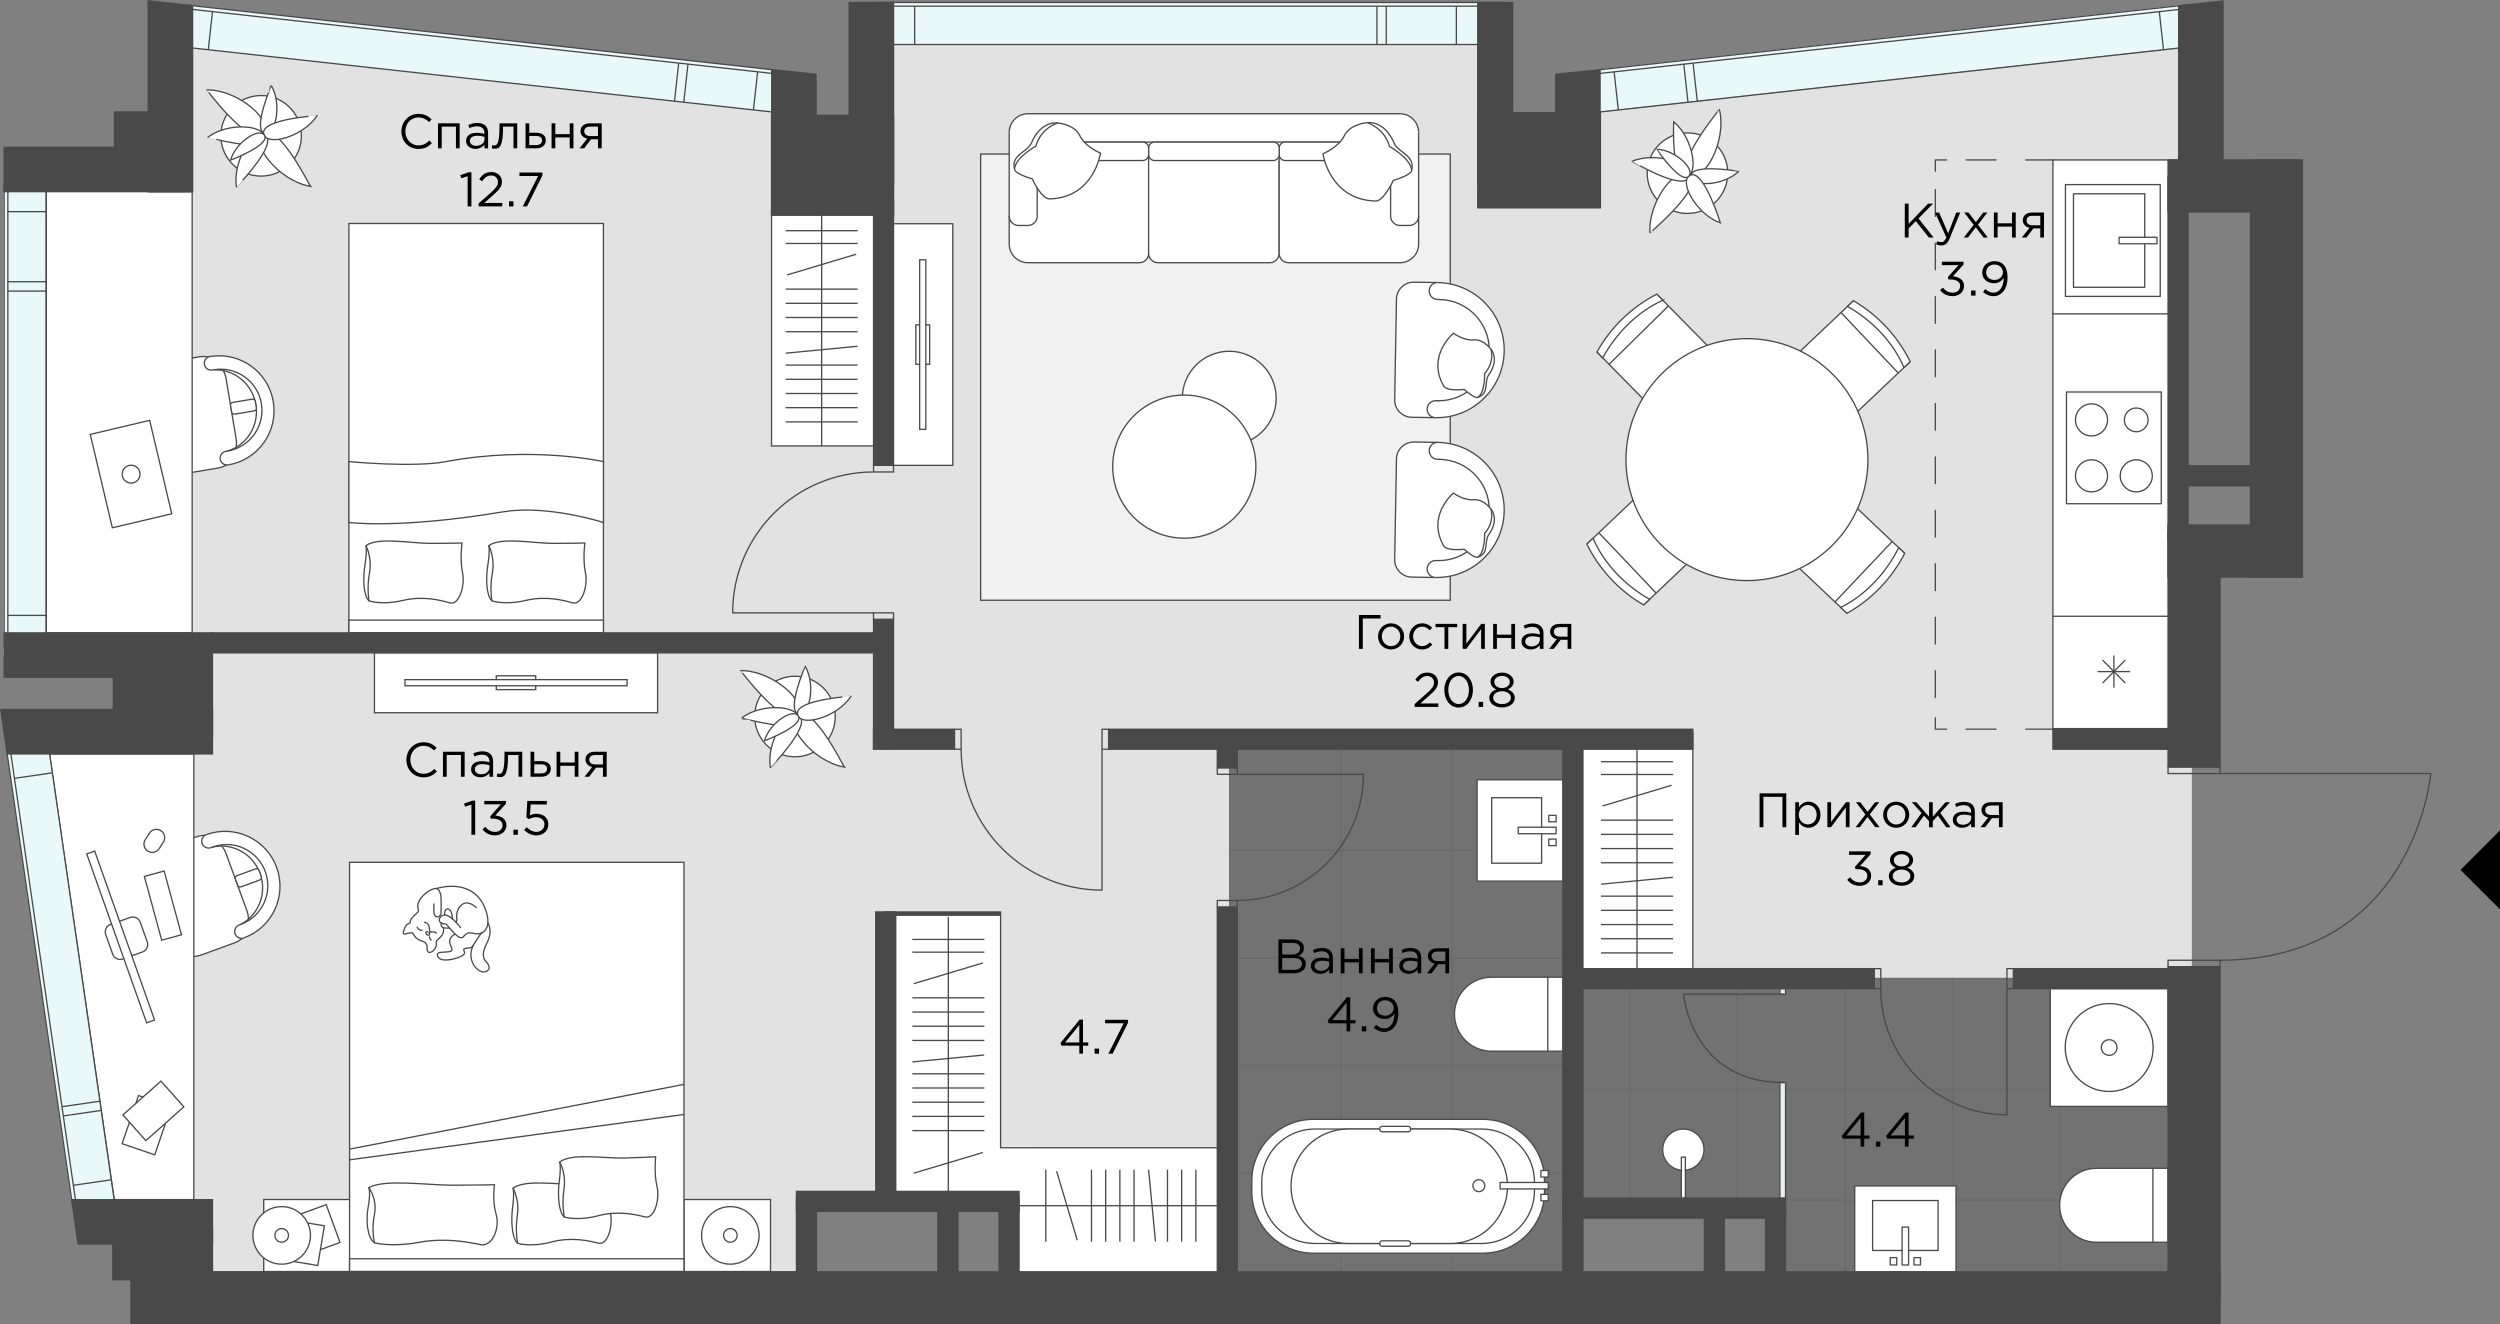 <?xml version="1.0" encoding="utf-8"?>
<!-- Generator: Adobe Illustrator 27.1.1, SVG Export Plug-In . SVG Version: 6.00 Build 0)  -->
<svg version="1.1" xmlns="http://www.w3.org/2000/svg" xmlns:xlink="http://www.w3.org/1999/xlink" x="0px" y="0px"
	 viewBox="0 0 476.088 252.219" style="enable-background:new 0 0 476.088 252.219;" xml:space="preserve">
<rect x="0" y="0" width="476.088" height="252.219" fill="#808080" stroke="none"/>
<style type="text/css">
	.st0{fill:#E2E2E2;}
	.st1{opacity:0.26;fill:#494949;enable-background:new    ;}
	.st2{opacity:0.17;}
	.st3{fill:none;stroke:#494949;stroke-width:0.25;stroke-miterlimit:10;}
	.st4{fill:#FFFFFF;stroke:#494949;stroke-width:0.25;stroke-miterlimit:10;}
	.st5{fill:#F1F1F1;stroke:#494949;stroke-width:0.25;stroke-miterlimit:10;}
	.st6{fill:#FFFFFF;}
	.st7{fill:#FFFFFF;stroke:#494949;stroke-width:0.25;stroke-linecap:round;stroke-linejoin:round;}
	.st8{fill:none;stroke:#494949;stroke-width:0.25;stroke-linecap:round;stroke-linejoin:round;}
	.st9{fill:#ECEEEE;stroke:#494949;stroke-width:0.25;stroke-linecap:round;stroke-linejoin:round;}
	
		.st10{fill:none;stroke:#494949;stroke-width:0.25;stroke-linecap:round;stroke-linejoin:round;stroke-dasharray:0,0,5.09,5.09;}
	
		.st11{fill:none;stroke:#494949;stroke-width:0.25;stroke-linecap:round;stroke-linejoin:round;stroke-dasharray:0,0,5.69,5.69;}
	.st12{fill:#E9F8F8;}
	.st13{fill:#494949;}
</style>
<g id="заливки">
	<polygon class="st0" points="417.403,186.191 417.403,142.714 413.967,142.714 413.967,33.205 
		416.934,33.205 416.934,8.937 304.806,21.362 304.806,35.441 281.359,35.441 
		281.359,8.344 170.145,8.471 170.145,36.001 147.184,36.001 147.252,21.362 
		36.155,8.465 36.155,35.093 8.796,35.093 9.185,120.719 39.57,120.719 
		39.57,142.51 9.3,142.51 20.706,229.283 39.57,229.283 39.57,242.105 
		152.017,242.105 152.017,227 193.787,227 193.787,242.49 234.054,242.49 
		234.054,141.332 298.942,141.332 298.942,186.191 	"/>
	<polygon class="st1" points="418.512,186.285 300.982,186.285 300.982,229.534 337.831,229.534 
		337.831,242.332 418.34,242.332 418.34,229.534 418.512,229.534 	"/>
	<rect x="234.054" y="141.116" class="st1" width="64.888" height="102.67"/>
	<g class="st2">
		<g>
			<rect x="234.182" y="141.425" class="st3" width="21.155" height="20.501"/>
			<rect x="255.336" y="141.425" class="st3" width="21.155" height="20.501"/>
			<rect x="276.491" y="141.425" class="st3" width="21.155" height="20.501"/>
		</g>
		<g>
			<rect x="234.182" y="161.927" class="st3" width="21.155" height="20.501"/>
			<rect x="255.336" y="161.927" class="st3" width="21.155" height="20.501"/>
			<rect x="276.491" y="161.927" class="st3" width="21.155" height="20.501"/>
		</g>
		<g>
			<rect x="234.182" y="182.428" class="st3" width="21.155" height="20.501"/>
			<rect x="255.336" y="182.428" class="st3" width="21.155" height="20.501"/>
			<rect x="276.491" y="182.428" class="st3" width="21.155" height="20.501"/>
		</g>
		<g>
			<rect x="234.182" y="202.929" class="st3" width="21.155" height="20.501"/>
			<rect x="255.336" y="202.929" class="st3" width="21.155" height="20.501"/>
			<rect x="276.491" y="202.929" class="st3" width="21.155" height="20.501"/>
		</g>
		<g>
			<rect x="234.182" y="223.448" class="st3" width="21.155" height="20.501"/>
			<rect x="255.336" y="223.448" class="st3" width="21.155" height="20.501"/>
			<rect x="276.491" y="223.448" class="st3" width="21.155" height="20.501"/>
		</g>
	</g>
	<g class="st2">
		<g>
			<rect x="310.346" y="207.481" class="st3" width="20.501" height="21.06"/>
			<rect x="310.346" y="186.42" class="st3" width="20.501" height="21.06"/>
		</g>
		<g>
			<rect x="299.139" y="207.481" class="st3" width="11.226" height="21.06"/>
			<rect x="299.139" y="186.42" class="st3" width="11.226" height="21.06"/>
		</g>
		<g>
			<polyline class="st3" points="330.847,228.541 351.348,228.541 351.348,249.601 			"/>
			<rect x="330.839" y="207.481" class="st3" width="20.501" height="21.06"/>
			<rect x="330.839" y="186.42" class="st3" width="20.501" height="21.06"/>
		</g>
		<g>
			<rect x="351.34" y="228.541" class="st3" width="20.501" height="21.06"/>
			<rect x="351.34" y="207.481" class="st3" width="20.501" height="21.06"/>
			<rect x="351.34" y="186.42" class="st3" width="20.501" height="21.06"/>
		</g>
		<g>
			<rect x="371.841" y="228.541" class="st3" width="20.501" height="21.06"/>
			<rect x="371.841" y="207.481" class="st3" width="20.501" height="21.06"/>
			<rect x="371.841" y="186.42" class="st3" width="20.501" height="21.06"/>
		</g>
		<g>
			<rect x="392.368" y="228.532" class="st3" width="20.501" height="21.06"/>
			<rect x="392.368" y="207.472" class="st3" width="20.501" height="21.06"/>
			<rect x="392.368" y="186.412" class="st3" width="20.501" height="21.06"/>
		</g>
	</g>
</g>
<g id="мебель">
	<g>
		<path class="st4" d="M46.402,178.472c-0.507,0.482-1.127,0.869-1.832,1.118l-6.131,2.236
			c-2.683,0.98-5.615-0.301-6.553-2.872l-3.973-10.887
			c-0.937-2.563,0.482-5.435,3.165-6.415l6.131-2.236
			c0.688-0.249,1.393-0.353,2.081-0.327"/>
		<path class="st4" d="M39.273,158.951c5.426-1.978,11.437,0.817,13.415,6.243
			c1.978,5.426-0.817,11.437-6.243,13.415"/>
		<path class="st4" d="M46.445,178.619c-0.679,0.249-1.428-0.103-1.677-0.783
			c-0.249-0.679,0.103-1.428,0.783-1.677l0.292-0.112
			c4.068-1.488,6.166-5.985,4.678-10.061c-1.488-4.076-5.985-6.166-10.061-4.678
			l-0.292,0.112c-0.679,0.249-1.428-0.103-1.677-0.783
			c-0.249-0.679,0.103-1.428,0.783-1.677"/>
		<path class="st3" d="M40.391,161.333c3.827-0.92,7.757,1.23,9.133,5.014
			c1.376,3.784-0.258,7.894-3.681,9.692"/>
		<path class="st4" d="M42.059,160.912c0.421,0.464,0.765,1.015,0.989,1.634l3.973,10.887
			c0.232,0.628,0.318,1.264,0.301,1.892"/>
		<path class="st4" d="M49.311,165.751l0.439,1.204c0.093,0.254-0.038,0.536-0.292,0.629
			l-3.563,1.3c-0.254,0.093-0.536-0.038-0.629-0.292l-0.439-1.204
			c-0.093-0.254,0.038-0.536,0.292-0.629l3.563-1.3
			C48.937,165.366,49.218,165.497,49.311,165.751z"/>
	</g>
	<g>
		<path class="st4" d="M40.038,68.037c-0.679-0.163-1.41-0.198-2.15-0.077l-6.441,1.075
			c-2.821,0.473-4.738,3.036-4.291,5.727l1.909,11.437
			c0.447,2.692,3.096,4.498,5.916,4.025l6.441-1.075
			c0.722-0.12,1.393-0.378,1.969-0.74"/>
		<path class="st4" d="M43.443,88.538c5.701-0.946,9.554-6.338,8.6-12.039
			c-0.946-5.701-6.338-9.554-12.039-8.6"/>
		<path class="st4" d="M40.004,67.89c-0.714,0.12-1.195,0.791-1.075,1.505
			c0.12,0.714,0.791,1.195,1.505,1.075l0.31-0.052
			c4.274-0.714,8.316,2.176,9.03,6.45c0.714,4.274-2.176,8.316-6.45,9.03
			l-0.31,0.052c-0.714,0.12-1.195,0.791-1.075,1.505
			c0.12,0.714,0.791,1.195,1.505,1.075"/>
		<path class="st3" d="M43.246,85.915c3.784-1.084,6.14-4.893,5.478-8.866
			c-0.662-3.973-4.111-6.742-7.972-6.622"/>
		<path class="st4" d="M44.914,85.459c0.138-0.611,0.163-1.256,0.052-1.909l-1.909-11.437
			c-0.112-0.654-0.344-1.264-0.671-1.789"/>
		<path class="st4" d="M48.822,77.682l-0.211-1.264c-0.044-0.267-0.297-0.447-0.564-0.403
			l-3.741,0.623c-0.267,0.044-0.447,0.297-0.403,0.564l0.211,1.264
			c0.044,0.267,0.297,0.447,0.564,0.403l3.741-0.623
			C48.686,78.202,48.866,77.949,48.822,77.682z"/>
	</g>
	<rect x="186.745" y="29.339" class="st5" width="89.431" height="84.968"/>
	<rect x="169.91" y="173.979" class="st6" width="20.635" height="55.463"/>
	<rect x="8.796" y="35.644" class="st4" width="27.796" height="84.871"/>
	<polygon class="st4" points="36.911,143.565 9.428,143.565 21.748,228.446 36.911,228.446 	"/>
	<g>
		
			<rect x="19.136" y="81.157" transform="matrix(0.973 -0.23 0.23 0.973 -20.098 8.158)" class="st4" width="11.627" height="18.283"/>
		<circle class="st4" cx="24.964" cy="90.296" r="1.703"/>
	</g>
	<g>
		<rect x="281.29" y="148.502" class="st7" width="16.356" height="19.289"/>
		<rect x="284.068" y="151.916" class="st7" width="9.511" height="12.469"/>
		<rect x="289.124" y="157.531" class="st7" width="7.215" height="1.238"/>
		<rect x="294.946" y="155.261" class="st7" width="1.393" height="1.238"/>
		<rect x="294.946" y="159.793" class="st7" width="1.393" height="1.238"/>
	</g>
	<g>
		<rect x="353.205" y="225.852" class="st7" width="19.289" height="16.356"/>
		<rect x="356.611" y="228.621" class="st7" width="12.469" height="9.511"/>
		<rect x="362.226" y="233.678" class="st7" width="1.238" height="7.215"/>
		<rect x="364.488" y="239.499" class="st7" width="1.238" height="1.393"/>
		<rect x="359.965" y="239.499" class="st7" width="1.238" height="1.393"/>
	</g>
	<g>
		<path class="st7" d="M284.03,186.099c-3.887,0-7.043,3.156-7.043,7.043
			s3.156,7.043,7.043,7.043h13.604v-14.086H284.03z"/>
		<line class="st8" x1="294.754" y1="200.185" x2="294.754" y2="186.099"/>
	</g>
	<g>
		<path class="st7" d="M399.265,222.484c-3.887,0-7.043,3.156-7.043,7.043
			s3.156,7.043,7.043,7.043h13.604V222.484H399.265z"/>
		<line class="st8" x1="409.989" y1="236.57" x2="409.989" y2="222.484"/>
	</g>
	<g>
		<circle class="st7" cx="320.569" cy="218.941" r="3.93"/>
		<rect x="320.191" y="220.36" class="st7" width="0.765" height="7.808"/>
	</g>
	<g>
		<path class="st7" d="M250.085,213.167h32.343c6.459,0,11.695,5.236,11.695,11.695v2.09
			c0,6.459-5.236,11.695-11.695,11.695h-32.343c-6.459,0-11.695-5.236-11.695-11.695
			v-2.09C238.39,218.403,243.626,213.167,250.085,213.167z"/>
		<path class="st7" d="M250.369,215.007h31.767c5.571,0,10.087,4.516,10.087,10.087v1.625
			c0,5.571-4.516,10.087-10.087,10.087h-31.767c-5.571,0-10.087-4.516-10.087-10.087
			v-1.625C240.282,219.523,244.798,215.007,250.369,215.007z"/>
		<path class="st7" d="M256.75,215.007h19.435c6.017,0,10.896,4.878,10.896,10.896v0.009
			c0,6.017-4.878,10.896-10.896,10.896h-19.435c-6.017,0-10.896-4.878-10.896-10.896
			v-0.009C245.854,219.885,250.732,215.007,256.75,215.007z"/>
		<g>
			<rect x="285.679" y="225.18" class="st7" width="9.158" height="1.238"/>
			<rect x="293.444" y="222.91" class="st7" width="1.393" height="1.238"/>
			<rect x="293.444" y="227.442" class="st7" width="1.393" height="1.238"/>
		</g>
		<circle class="st7" cx="281.628" cy="225.799" r="1.135"/>
		<path class="st4" d="M268.609,214.912v0.206c0,0.228-0.185,0.413-0.413,0.413h-5.014
			c-0.228,0-0.413-0.185-0.413-0.413v-0.206c0-0.228,0.185-0.413,0.413-0.413h5.014
			C268.424,214.499,268.609,214.684,268.609,214.912z"/>
		<path class="st4" d="M268.609,236.712v0.206c0,0.228-0.185,0.413-0.413,0.413h-5.014
			c-0.228,0-0.413-0.185-0.413-0.413v-0.206c0-0.228,0.185-0.413,0.413-0.413
			h5.014C268.424,236.299,268.609,236.484,268.609,236.712z"/>
	</g>
	<g>
		<rect x="338.957" y="206.151" class="st9" width="1.075" height="22.023"/>
		<rect x="338.957" y="188.271" class="st9" width="1.075" height="1.075"/>
		<path class="st8" d="M339.645,189.337h-19.039c0,0,1.419,16.821,19.039,16.821"/>
	</g>
	<g>
		<rect x="71.309" y="124.293" class="st4" width="53.919" height="11.437"/>
		<g>
			<rect x="94.51" y="128.696" class="st4" width="7.507" height="2.631"/>
			<rect x="77.122" y="129.427" class="st4" width="42.292" height="1.17"/>
		</g>
	</g>
	<g>
		<circle class="st4" cx="151.39" cy="136.45" r="7.671"/>
		<path class="st4" d="M151.536,136.132c2.623-2.107-4.197-8.453-10.5-8.436
			C141.036,127.696,148.914,138.239,151.536,136.132z"/>
		<path class="st4" d="M151.915,135.917c-2.958,1.617,2.631,9.055,8.84,10.156
			C160.755,146.073,154.873,134.3,151.915,135.917z"/>
		<path class="st4" d="M151.975,137.052c0.662-2.597-6.716-3.371-10.715-0.344
			C141.26,136.708,151.313,139.649,151.975,137.052z"/>
		<path class="st4" d="M151.941,135.882c2.124,0.826,3.534-5.323,1.393-9.004
			C153.334,126.879,149.817,135.065,151.941,135.882z"/>
		<path class="st4" d="M152.293,136.467c-2.072-1.883-6.415,4.541-5.59,9.717
			C146.704,146.185,154.366,138.35,152.293,136.467z"/>
		<path class="st4" d="M151.863,135.908c0.258,2.666,7.456,0.886,10.19-3.319
			C162.054,132.589,151.597,133.242,151.863,135.908z"/>
		<path class="st4" d="M152.087,136.484c-0.774-1.832-5.487,1.006-6.51,4.592
			C145.577,141.076,152.861,138.325,152.087,136.484z"/>
	</g>
	<rect x="192.162" y="218.383" class="st6" width="40.054" height="24.202"/>
	<rect x="178.84" y="218.383" class="st6" width="17.788" height="11.059"/>
	<polyline class="st3" points="190.545,174.198 190.545,218.569 232.216,218.569 	"/>
	<line class="st3" x1="180.598" y1="174.609" x2="180.598" y2="227.574"/>
	<line class="st3" x1="232.329" y1="229.608" x2="193.26" y2="229.608"/>
	<g>
		<line class="st3" x1="173.736" y1="178.9" x2="187.461" y2="178.9"/>
		<line class="st3" x1="173.736" y1="181.325" x2="187.461" y2="181.325"/>
		<line class="st3" x1="173.736" y1="190.019" x2="187.461" y2="190.019"/>
		<line class="st3" x1="173.736" y1="192.728" x2="187.461" y2="192.728"/>
		<line class="st3" x1="173.736" y1="195.429" x2="187.461" y2="195.429"/>
		<line class="st3" x1="173.736" y1="198.137" x2="187.461" y2="198.137"/>
		<line class="st3" x1="173.736" y1="204.492" x2="187.461" y2="204.492"/>
		<line class="st3" x1="173.736" y1="207.193" x2="187.461" y2="207.193"/>
		<line class="st3" x1="173.736" y1="209.902" x2="187.461" y2="209.902"/>
		<line class="st3" x1="173.736" y1="212.602" x2="187.461" y2="212.602"/>
		<line class="st3" x1="173.736" y1="215.311" x2="187.461" y2="215.311"/>
		<line class="st3" x1="173.762" y1="202.222" x2="187.426" y2="200.906"/>
		<line class="st3" x1="174.02" y1="187.319" x2="187.168" y2="183.381"/>
		<line class="st3" x1="174.02" y1="223.411" x2="187.168" y2="219.473"/>
	</g>
	<g>
		<line class="st3" x1="199.159" y1="236.47" x2="199.159" y2="222.746"/>
		<line class="st3" x1="207.854" y1="236.47" x2="207.854" y2="222.746"/>
		<line class="st3" x1="210.562" y1="236.47" x2="210.562" y2="222.746"/>
		<line class="st3" x1="213.263" y1="236.47" x2="213.263" y2="222.746"/>
		<line class="st3" x1="215.963" y1="236.47" x2="215.963" y2="222.746"/>
		<line class="st3" x1="222.327" y1="236.47" x2="222.327" y2="222.746"/>
		<line class="st3" x1="225.027" y1="236.47" x2="225.027" y2="222.746"/>
		<line class="st3" x1="227.736" y1="236.47" x2="227.736" y2="222.746"/>
		<line class="st3" x1="220.048" y1="236.436" x2="218.732" y2="222.78"/>
		<line class="st3" x1="205.153" y1="236.187" x2="201.215" y2="223.038"/>
	</g>
	<rect x="170.005" y="42.608" class="st4" width="11.437" height="46.014"/>
	<g>
		<rect x="174.408" y="61.866" class="st4" width="2.631" height="7.507"/>
		<rect x="175.139" y="49.477" class="st4" width="1.17" height="32.276"/>
	</g>
	<g>
		<path class="st4" d="M273.815,53.814c7.101,0.126,12.763,5.985,12.637,13.086
			c-0.126,7.101-5.985,12.763-13.086,12.637"/>
		<path class="st4" d="M274.044,57.04c4.798,0.632,8.352,4.836,8.266,9.787
			c-0.085,4.951-3.784,8.933-8.497,9.495"/>
		<path class="st4" d="M273.367,79.536l-4.534-0.076c-1.815-0.027-3.259-1.531-3.232-3.346
			l0.336-19.145c0.027-1.815,1.531-3.259,3.346-3.232l4.534,0.076"/>
		<path class="st4" d="M273.367,79.536c-0.888-0.017-1.593-0.751-1.585-1.642
			c0.009-0.891,0.751-1.593,1.642-1.585l0.382,0.009
			c5.324,0.092,9.713-4.152,9.805-9.476c0.092-5.324-4.152-9.713-9.476-9.805
			l-0.382-0.009c-0.888-0.017-1.593-0.751-1.585-1.642
			c0.009-0.891,0.751-1.593,1.642-1.585"/>
		<g>
			<path class="st7" d="M283.973,66.57c0,0-1.409-2.012-3.334-1.838
				c-1.925,0.174-3.859-1.271-3.859-1.271s-5.156,4.305-1.849,10.056
				c0.606,1.054,3.902,0.64,3.902,0.64s2.068,1.893,2.647,1.484
				c1.385-0.987,1.244-4.528,1.244-4.528s1.824-1.694,1.24-4.547L283.973,66.57z"
				/>
			<path class="st8" d="M283.973,66.57c0,0,1.662,1.842-0.51,4.903
				c-0.841,1.184,0.155,3.491-1.972,4.163"/>
		</g>
	</g>
	<g>
		<path class="st4" d="M273.815,84.25c7.101,0.126,12.763,5.985,12.637,13.086
			s-5.985,12.763-13.086,12.637"/>
		<path class="st4" d="M274.044,87.476c4.798,0.632,8.352,4.836,8.266,9.787
			c-0.085,4.951-3.784,8.933-8.497,9.495"/>
		<path class="st4" d="M273.367,109.973l-4.534-0.076c-1.815-0.027-3.259-1.531-3.232-3.346
			l0.336-19.145c0.027-1.815,1.531-3.259,3.346-3.232l4.534,0.076"/>
		<path class="st4" d="M273.367,109.973c-0.888-0.017-1.593-0.751-1.585-1.642
			s0.751-1.593,1.642-1.585l0.382,0.009c5.324,0.092,9.713-4.152,9.805-9.476
			c0.092-5.324-4.152-9.713-9.476-9.805l-0.382-0.009
			c-0.888-0.017-1.593-0.751-1.585-1.642s0.751-1.593,1.642-1.585"/>
		<g>
			<path class="st7" d="M283.973,97.006c0,0-1.409-2.012-3.334-1.838
				s-3.859-1.271-3.859-1.271s-5.156,4.305-1.849,10.056
				c0.606,1.054,3.902,0.64,3.902,0.64s2.068,1.893,2.647,1.484
				c1.385-0.987,1.244-4.528,1.244-4.528s1.824-1.694,1.24-4.547L283.973,97.006z"
				/>
			<path class="st8" d="M283.973,97.006c0,0,1.662,1.842-0.51,4.903
				c-0.841,1.184,0.155,3.491-1.972,4.163"/>
		</g>
	</g>
	<g>
		<path class="st6" d="M243.597,46.617V25.075c0-1.886,1.529-3.414,3.414-3.414h19.736
			c1.885,0,3.414,1.529,3.414,3.414v21.542c0,1.886-1.529,3.414-3.414,3.414H247.011
			C245.125,50.031,243.597,48.503,243.597,46.617z"/>
		<path class="st6" d="M218.753,48.079V23.613c0-1.078,0.874-1.952,1.952-1.952h22.66
			c1.078,0,1.952,0.874,1.952,1.952v24.466c0,1.078-0.874,1.952-1.952,1.952
			h-22.66C219.627,50.031,218.753,49.157,218.753,48.079z"/>
		<path class="st6" d="M192.163,46.772v-21.851c0-1.8,1.459-3.259,3.259-3.259h20.424
			c1.8,0,3.259,1.459,3.259,3.259v21.851c0,1.8-1.459,3.259-3.259,3.259h-20.424
			C193.622,50.031,192.163,48.572,192.163,46.772z"/>
		<polyline class="st4" points="264.82,28.18 264.82,38.465 264.82,41.182 		"/>
		<line class="st3" x1="199.361" y1="27.053" x2="263.685" y2="27.053"/>
		<polyline class="st4" points="197.52,41.182 197.52,38.447 197.52,30.51 197.52,28.541 		
			"/>
		<path class="st4" d="M192.189,41.148c0,0.989,0.8,1.789,1.789,1.789h1.763
			c0.989,0,1.789-0.8,1.789-1.789"/>
		<line class="st3" x1="243.597" y1="30.57" x2="243.597" y2="48.268"/>
		<path class="st4" d="M264.82,41.148c0,0.989,0.8,1.789,1.789,1.789h1.763
			c0.989,0,1.789-0.8,1.789-1.789"/>
		<path class="st4" d="M192.189,46.479c0,1.961,1.591,3.552,3.552,3.552h21.224
			c0.989,0,1.789-0.8,1.789-1.789"/>
		<path class="st4" d="M243.597,48.242c0,0.989-0.8,1.789-1.789,1.789H220.524
			c-0.989,0-1.789-0.8-1.789-1.789V29.805"/>
		<path class="st4" d="M243.597,29.805v18.437c0,0.989,0.8,1.789,1.789,1.789h21.224
			c1.961,0,3.552-1.591,3.552-3.552"/>
		<line class="st3" x1="270.152" y1="46.514" x2="270.152" y2="25.23"/>
		<path class="st4" d="M192.189,25.213c0-1.961,1.591-3.552,3.552-3.552h70.86
			c1.961,0,3.552,1.591,3.552,3.552"/>
		<line class="st3" x1="192.189" y1="25.23" x2="192.189" y2="46.514"/>
		<path class="st4" d="M198.656,27.053h18.953c0.627,0,1.135,0.508,1.135,1.135v1.247
			c0,0.627-0.508,1.135-1.135,1.135h-18.953c-0.627,0-1.135-0.508-1.135-1.135
			v-1.247C197.52,27.561,198.029,27.053,198.656,27.053z"/>
		<path class="st4" d="M244.741,27.053h18.953c0.627,0,1.135,0.508,1.135,1.135v1.247
			c0,0.627-0.508,1.135-1.135,1.135H244.741c-0.627,0-1.135-0.508-1.135-1.135
			v-1.247C243.605,27.561,244.114,27.053,244.741,27.053z"/>
		<path class="st4" d="M219.888,27.053h22.582c0.627,0,1.135,0.508,1.135,1.135v1.247
			c0,0.627-0.508,1.135-1.135,1.135h-22.582c-0.627,0-1.135-0.508-1.135-1.135
			V28.188C218.753,27.561,219.261,27.053,219.888,27.053z"/>
		<g>
			<path class="st7" d="M201.399,23.424c0,0-3.113-0.568-4.996,3.835
				c-0.722,1.703-3.896,2.167-3.199,4.928"/>
			<path class="st7" d="M201.399,23.424c0,0,3.13,0.181,4.222,2.391
				c1.092,2.21,3.956,3.345,3.956,3.345s-1.23,8.479-9.692,8.72
				c-1.557,0.043-3.302-3.81-3.302-3.81s-3.448-0.98-3.38-1.892
				c0.146-2.158,4.085-4.369,4.085-4.369s0.619-3.122,4.111-4.386L201.399,23.424z"/>
		</g>
		<g>
			<path class="st7" d="M260.374,23.364c0,0,3.216-0.593,5.151,3.956
				c0.748,1.754,4.016,2.236,3.302,5.082"/>
			<path class="st7" d="M260.374,23.364c0,0-3.233,0.189-4.36,2.468
				c-1.127,2.279-4.085,3.448-4.085,3.448s1.264,8.754,10.001,9.004
				c1.608,0.043,3.405-3.93,3.405-3.93s3.552-1.015,3.491-1.952
				c-0.155-2.227-4.222-4.515-4.222-4.515s-0.645-3.216-4.24-4.523H260.374z"/>
		</g>
	</g>
	<g>
		<circle class="st4" cx="321.356" cy="32.977" r="7.671"/>
		<path class="st4" d="M321.7,33.044c2.664,2.054,7.231-6.065,5.733-12.188
			C327.432,20.856,319.036,30.99,321.7,33.044z"/>
		<path class="st4" d="M322,33.37c-2.267-2.496-8.183,4.686-7.794,10.979
			C314.205,44.349,324.266,35.866,322,33.37z"/>
		<path class="st4" d="M320.91,33.695c2.68,0.033,1.699-7.32-2.183-10.496
			C318.727,23.199,318.231,33.662,320.91,33.695z"/>
		<path class="st4" d="M322.039,33.387c-0.303,2.259,6.005,2.185,9.079-0.762
			C331.118,32.625,322.334,31.13,322.039,33.387z"/>
		<path class="st4" d="M321.554,33.867c1.344-2.457-5.921-5.169-10.759-3.15
			C310.795,30.717,320.21,36.324,321.554,33.867z"/>
		<path class="st4" d="M321.996,33.318c-2.531,0.877,0.891,7.455,5.621,9.125
			C327.617,42.443,324.525,32.432,321.996,33.318z"/>
		<path class="st4" d="M321.486,33.662c1.599-1.183-2.267-5.096-5.993-5.249
			C315.493,28.414,319.879,34.847,321.486,33.662z"/>
	</g>
	<circle class="st4" cx="234.091" cy="75.835" r="8.939"/>
	<circle class="st4" cx="225.532" cy="88.862" r="13.63"/>
	<rect x="390.943" y="30.453" class="st7" width="25.566" height="108.3"/>
	<g>
		<polyline class="st8" points="370.701,138.857 368.552,138.857 368.552,136.707 		"/>
		<line class="st10" x1="368.552" y1="132.823" x2="368.552" y2="35.535"/>
		<polyline class="st8" points="368.552,32.603 368.552,30.453 370.701,30.453 		"/>
		<line class="st11" x1="374.42" y1="30.453" x2="391.111" y2="30.453"/>
		<line class="st11" x1="374.42" y1="138.857" x2="391.111" y2="138.857"/>
	</g>
	<g>
		<rect x="393.334" y="35.157" class="st8" width="18.05" height="21.284"/>
		<rect x="394.864" y="36.902" class="st8" width="13.57" height="17.801"/>
		<rect x="403.55" y="45.184" class="st7" width="7.215" height="1.238"/>
	</g>
	<line class="st8" x1="390.943" y1="59.767" x2="414.153" y2="59.767"/>
	<line class="st8" x1="390.936" y1="117.358" x2="412.88" y2="117.358"/>
	<g>
		<rect x="393.531" y="74.648" class="st8" width="18.05" height="21.284"/>
		<g>
			<circle class="st7" cx="398.296" cy="79.962" r="3.053"/>
			<circle class="st7" cx="398.296" cy="90.617" r="3.053"/>
			<circle class="st7" cx="406.818" cy="90.617" r="3.053"/>
			<circle class="st7" cx="406.818" cy="79.962" r="2.262"/>
		</g>
	</g>
	<g>
		<line class="st8" x1="402.561" y1="124.917" x2="402.561" y2="130.868"/>
		<line class="st8" x1="405.536" y1="127.893" x2="399.577" y2="127.893"/>
		<line class="st8" x1="404.651" y1="130.008" x2="400.471" y2="125.769"/>
		<line class="st8" x1="400.471" y1="130.008" x2="404.651" y2="125.769"/>
	</g>
	<rect x="300.834" y="139.267" class="st6" width="21.539" height="45.655"/>
	<line class="st3" x1="322.373" y1="139.54" x2="322.373" y2="184.817"/>
	<g>
		<line class="st3" x1="304.88" y1="145.059" x2="318.613" y2="145.059"/>
		<line class="st3" x1="304.88" y1="147.492" x2="318.613" y2="147.492"/>
		<line class="st3" x1="304.88" y1="156.187" x2="318.613" y2="156.187"/>
		<line class="st3" x1="304.88" y1="158.895" x2="318.613" y2="158.895"/>
		<line class="st3" x1="304.88" y1="161.596" x2="318.613" y2="161.596"/>
		<line class="st3" x1="304.88" y1="164.296" x2="318.613" y2="164.296"/>
		<line class="st3" x1="304.88" y1="170.66" x2="318.613" y2="170.66"/>
		<line class="st3" x1="304.88" y1="173.36" x2="318.613" y2="173.36"/>
		<line class="st3" x1="304.88" y1="176.069" x2="318.613" y2="176.069"/>
		<line class="st3" x1="304.88" y1="178.769" x2="318.613" y2="178.769"/>
		<line class="st3" x1="304.88" y1="181.469" x2="318.613" y2="181.469"/>
		<line class="st3" x1="304.914" y1="168.381" x2="318.579" y2="167.065"/>
		<line class="st3" x1="305.172" y1="153.486" x2="318.321" y2="149.548"/>
	</g>
	<rect x="146.925" y="39.75" class="st6" width="19.877" height="45.168"/>
	<polyline class="st3" points="166.793,84.918 146.927,84.918 146.927,39.703 	"/>
	<line class="st3" x1="156.47" y1="39.642" x2="156.47" y2="84.919"/>
	<g>
		<line class="st3" x1="149.607" y1="43.933" x2="163.332" y2="43.933"/>
		<line class="st3" x1="149.607" y1="46.367" x2="163.332" y2="46.367"/>
		<line class="st3" x1="149.607" y1="55.061" x2="163.332" y2="55.061"/>
		<line class="st3" x1="149.607" y1="57.761" x2="163.332" y2="57.761"/>
		<line class="st3" x1="149.607" y1="60.462" x2="163.332" y2="60.462"/>
		<line class="st3" x1="149.607" y1="63.171" x2="163.332" y2="63.171"/>
		<line class="st3" x1="149.607" y1="69.526" x2="163.332" y2="69.526"/>
		<line class="st3" x1="149.607" y1="72.234" x2="163.332" y2="72.234"/>
		<line class="st3" x1="149.607" y1="74.935" x2="163.332" y2="74.935"/>
		<line class="st3" x1="149.607" y1="77.635" x2="163.332" y2="77.635"/>
		<line class="st3" x1="149.607" y1="80.344" x2="163.332" y2="80.344"/>
		<line class="st3" x1="149.642" y1="67.255" x2="163.306" y2="65.94"/>
		<line class="st3" x1="149.9" y1="52.352" x2="163.048" y2="48.414"/>
	</g>
	<g>
		<circle class="st4" cx="49.726" cy="25.865" r="7.671"/>
		<path class="st4" d="M49.872,25.547c2.623-2.107-4.197-8.453-10.5-8.436
			C39.372,17.111,47.249,27.654,49.872,25.547z"/>
		<path class="st4" d="M50.251,25.332c-2.958,1.617,2.631,9.055,8.84,10.156
			C59.091,35.488,53.209,23.715,50.251,25.332z"/>
		<path class="st4" d="M50.311,26.467c0.662-2.597-6.716-3.371-10.715-0.344
			C39.596,26.123,49.649,29.064,50.311,26.467z"/>
		<path class="st4" d="M50.276,25.298c2.124,0.826,3.534-5.323,1.393-9.004
			C51.67,16.294,48.152,24.481,50.276,25.298z"/>
		<path class="st4" d="M50.629,25.882c-2.072-1.883-6.415,4.541-5.59,9.717
			C45.039,35.6,52.702,27.766,50.629,25.882z"/>
		<path class="st4" d="M50.199,25.332c0.258,2.666,7.456,0.886,10.19-3.319
			C60.39,22.013,49.932,22.666,50.199,25.332z"/>
		<path class="st4" d="M50.423,25.9c-0.774-1.832-5.486,1.006-6.51,4.592
			C43.913,30.492,51.197,27.74,50.423,25.9z"/>
	</g>
	<g>
		<g>
			<polyline class="st4" points="315.514,56.02 325.93,66.611 314.623,77.716 304.124,67.036 			
				"/>
			<line class="st3" x1="306.421" y1="69.377" x2="317.719" y2="58.263"/>
			<path class="st4" d="M316.662,57.182c-4.806,2.145-8.913,6.29-11.445,10.968
				l-1.102-1.113c2.633-4.71,6.595-8.544,11.39-11.016l1.148,1.171
				L316.662,57.182z"/>
		</g>
		<g>
			<polyline class="st4" points="363.775,68.865 352.994,79.08 342.094,67.57 352.971,57.269 			
				"/>
			<line class="st3" x1="350.589" y1="59.517" x2="361.488" y2="71.027"/>
			<path class="st4" d="M362.583,69.993c-2.056-4.852-6.12-9.026-10.756-11.642l1.134-1.074
				c4.66,2.714,8.419,6.752,10.804,11.595l-1.191,1.128L362.583,69.993z"/>
		</g>
		<g>
			<polyline class="st4" points="351.731,116.795 340.939,106.584 351.843,95.081 362.716,105.375 
							"/>
			<line class="st3" x1="360.334" y1="103.123" x2="349.44" y2="114.633"/>
			<path class="st4" d="M350.536,115.669c4.726-2.31,8.676-6.6,11.038-11.371
				l1.141,1.077c-2.455,4.8-6.281,8.775-10.993,11.421L350.536,115.669z"/>
		</g>
		<g>
			<polyline class="st4" points="302.188,103.619 312.963,93.394 323.876,104.892 313.006,115.203 
							"/>
			<line class="st3" x1="315.388" y1="112.949" x2="304.475" y2="101.452"/>
			<path class="st4" d="M303.374,102.492c2.055,4.85,6.131,9.021,10.767,11.635
				l-1.135,1.075c-4.661-2.709-8.428-6.742-10.818-11.584L303.374,102.492z"/>
		</g>
		<circle class="st4" cx="332.681" cy="87.526" r="23.038"/>
	</g>
	<line class="st3" x1="311.742" y1="140.776" x2="311.742" y2="186.053"/>
	<g>
		<g>
			<rect x="130.242" y="228.429" class="st4" width="16.491" height="13.712"/>
			<rect x="50.222" y="228.429" class="st4" width="16.491" height="13.712"/>
			<g>
				
					<rect x="58.382" y="230.168" transform="matrix(0.939 -0.343 0.343 0.939 -76.529 35.088)" class="st3" width="5.197" height="7.667"/>
				
					<rect x="54.863" y="234.254" transform="matrix(0.164 -0.986 0.986 0.164 -184.582 255.821)" class="st4" width="7.667" height="5.197"/>
			</g>
			<g>
				<rect x="66.568" y="164.214" class="st4" width="63.683" height="77.901"/>
				<rect x="66.568" y="239.715" class="st4" width="63.683" height="2.401"/>
			</g>
			<g>
				<circle class="st4" cx="139.083" cy="235.264" r="5.48"/>
				<circle class="st4" cx="139.083" cy="235.264" r="1.295"/>
			</g>
			<g>
				<circle class="st4" cx="53.644" cy="235.264" r="5.48"/>
				<circle class="st4" cx="53.644" cy="235.264" r="1.295"/>
			</g>
			<g>
				<path class="st7" d="M97.705,226.279c0,0,1.262,2.219,0.817,5.158
					c-0.445,2.94,0.045,5.324,0.045,5.324s2.477,0.818,6.398-0.227
					c3.921-1.045,7.326-0.207,9.028,0.216c1.702,0.423,2.831-3.257,2.229-5.841
					c-0.602-2.583-0.244-5.616-0.244-5.616s-2.19,0.137-5.994,0.237
					c-3.805,0.1-10.027-1-12.272,0.759L97.705,226.279z"/>
				<path class="st8" d="M97.705,226.279c0,0,0.276,0.979-0.081,3.608
					c-0.358,2.629-0.124,5.989,0.944,6.865"/>
			</g>
			<g>
				<path class="st7" d="M70.253,226.169c0,0,1.65,2.25,1.044,5.174
					c-0.606,2.924,0.026,5.332,0.026,5.332s3.236,0.877,8.378-0.076
					c5.143-0.953,9.594-0.035,11.825,0.428s3.727-3.199,2.95-5.788
					c-0.778-2.597-0.298-5.626-0.298-5.626s-2.868,0.087-7.857,0.095
					c-4.989,0.008-13.132-1.235-16.075,0.47L70.253,226.169z"/>
				<path class="st8" d="M70.253,226.169c0,0,0.354,0.992-0.129,3.605
					s-0.2,5.984,1.197,6.892"/>
			</g>
			<line class="st3" x1="66.568" y1="220.868" x2="130.25" y2="212.233"/>
			<line class="st3" x1="66.568" y1="218.83" x2="130.25" y2="206.501"/>
			<g>
				<path class="st7" d="M106.593,221.275c0,0,0.276,0.979-0.081,3.608
					c-0.358,2.629-0.124,5.989,0.944,6.865l2.922-5.982l-1.498-3.306
					L106.593,221.275z"/>
				<path class="st7" d="M106.593,221.275c0,0,1.262,2.219,0.817,5.158
					c-0.445,2.94,0.045,5.324,0.045,5.324s2.477,0.818,6.398-0.227
					c3.921-1.045,7.326-0.207,9.028,0.216s2.831-3.257,2.229-5.841
					c-0.602-2.583-0.244-5.616-0.244-5.616s-2.19,0.137-5.994,0.237
					c-3.805,0.1-10.027-1-12.272,0.759L106.593,221.275z"/>
			</g>
		</g>
		<g>
			<path class="st8" d="M83.186,169.188c0,0,6.056-1.995,8.745,2.855
				c1.128,2.027,0.978,3.683,0.978,3.683s1.002,1.546-0.126,3.73
				c-1.128,2.184-0.804,3.052-0.173,3.73c0.631,0.678,0.86,1.506-0.15,1.853
				c-1.506,0.513-3.935-2.476-2.169-5.299c1.301-2.074,1.419-2.058,1.419-2.058"/>
			<path class="st8" d="M90.677,172.823c0,0-1.68-1.727-2.957-0.323
				c-1.278,1.404-0.426,2.658-0.875,3.107"/>
			<path class="st8" d="M92.909,175.733c0,0-0.047,1.971-1.893,2.098
				c-0.804,0.055-1.577-0.442-2.2,0s-0.513,0.804-1.128,0.725
				s-1.956-1.664-2.721-2.579c0,0-0.662,0-1.065-0.276
				c-0.402-0.276-0.379-1.199,0.623-1.443c1.001-0.244,2.894,1.9,3.146,2.382"/>
			<path class="st8" d="M86.545,177.941c0,0-1.199,0.662-0.867,1.719
				c0.331,1.057,0.741,1.325-0.063,1.554c-0.804,0.229-2.894-0.173-2.184,1.025
				s3.667,0.173,3.667,0.173s1.08-0.347,1.317-0.765
				c0.237-0.418-0.26-0.591-0.063-0.915c0.197-0.323,1.459,0.071,1.759-0.702"/>
			<path class="st8" d="M82.634,172.153c0,0-0.032,0.402,0,1.443
				c0.055,1.53,1.333,1.112,1.364,0.189c0.032-0.923,0-2.76,0-2.76
				s-0.047-2.247-1.467-1.759s-2.894,1.987-2.965,3.131
				c-0.071,1.143,0.528,0.852-0.323,1.624c-0.852,0.773-1.151,1.175-1.143,1.593
				c0.008,0.418-0.576,0.087-0.938,0.931s-0.599,1.443,0,1.325
				c0.599-0.118,0.938-0.347,1.443-0.173c0,0,0.489,1.167,1.688,1.49
				c1.199,0.323,1.041,1.214,1.041,1.214s-0.134,1.214,0.678,0.938
				s1.128-1.254,1.112-1.49c-0.016-0.237-0.166-0.465,0.166-0.836
				s1.419-1.002,1.159-2.303"/>
			<path class="st8" d="M84.668,174.242c0,0-0.11-1.207,0.655-1.151
				c0.765,0.055,0.86,1.916,0.86,1.916"/>
			<path class="st8" d="M84.069,175.796c0,0-0.442,0.946,0.946,0.946h0.52"/>
			<path class="st8" d="M79.44,176.577c0,0,0.379,0.639,0.899,0.599"/>
			<path class="st8" d="M81.79,178.398c0,0-0.055,0.315,0.315,0.623"/>
			<path class="st8" d="M80.836,175.646c0,0,0.954-0.024,0.954,1.435
				c0,0.166,0.047,0.26,0.118,0.315c0.15,0.11,0.41,0.071,0.631,0.079
				c0.339,0.008,0.426,0.079,0.544,0.229"/>
			<path class="st8" d="M81.727,177.641c0,0,0.244-0.221,0.315-0.189"/>
			<path class="st8" d="M81.459,177.452c0,0-0.237-0.103-0.339,0.055
				s0.016,0.505,0.442,0.576c0.426,0.071,0.126-0.331,0.166-0.442"/>
		</g>
	</g>
	<g>
		<g>
			<polygon class="st4" points="114.911,120.489 66.443,120.489 66.443,42.562 114.911,42.562 
				114.911,102.028 			"/>
			<rect x="66.443" y="118.087" class="st4" width="48.468" height="2.402"/>
		</g>
		<g>
			<path class="st7" d="M93.089,103.911c0,0,1.209,2.249,0.675,5.174
				c-0.534,2.925-0.097,5.329-0.097,5.329s2.45,0.884,6.401-0.061
				s7.333-0.012,9.024,0.459c1.691,0.471,2.924-3.189,2.388-5.784
				c-0.536-2.595-0.095-5.625-0.095-5.625s-2.196,0.079-6.005,0.077
				c-3.809-0.002-9.999-1.27-12.292,0.432V103.911z"/>
			<path class="st8" d="M93.089,103.911c0,0,0.247,0.989-0.179,3.606
				c-0.434,2.617-0.285,5.986,0.756,6.896"/>
		</g>
		<g>
			<path class="st7" d="M69.689,103.911c0,0,1.209,2.249,0.675,5.174
				c-0.534,2.925-0.097,5.329-0.097,5.329s2.45,0.884,6.401-0.061
				s7.333-0.012,9.024,0.459c1.691,0.471,2.924-3.189,2.388-5.784
				c-0.536-2.595-0.095-5.625-0.095-5.625s-2.196,0.079-6.005,0.077
				c-3.809-0.002-9.999-1.27-12.292,0.432V103.911z"/>
			<path class="st8" d="M69.689,103.911c0,0,0.247,0.989-0.179,3.606
				c-0.434,2.617-0.285,5.986,0.756,6.896"/>
		</g>
		<path class="st4" d="M114.911,99.497c0,0-10.715-3.44-19.13-2.025
			c-19.756,3.311-29.338,2.025-29.338,2.025V87.905c0,0,12.224,1.175,18.495,0
			c16.376-3.071,29.973,0,29.973,0V99.497z"/>
	</g>
	<g>
		<rect x="390.448" y="188.271" class="st7" width="22.425" height="22.425"/>
		<g>
			<circle class="st7" cx="401.661" cy="199.483" r="8.371"/>
			<circle class="st7" cx="401.661" cy="199.483" r="1.492"/>
		</g>
	</g>
	<g>
		<path class="st3" d="M21.049,176.044l3.744-1.328c0.783-0.278,1.644,0.132,1.921,0.915
			l1.328,3.744c0.278,0.783-0.132,1.644-0.915,1.921l-3.744,1.328
			c-0.783,0.278-1.644-0.132-1.921-0.915l-1.328-3.744
			C19.856,177.182,20.266,176.322,21.049,176.044z"/>
		
			<rect x="22.236" y="161.429" transform="matrix(0.942 -0.334 0.334 0.942 -58.348 17.972)" class="st4" width="1.608" height="34.149"/>
	</g>
	
		<rect x="29.044" y="166.14" transform="matrix(0.965 -0.263 0.263 0.965 -44.236 14.211)" class="st4" width="3.904" height="12.581"/>
	<path class="st4" d="M30.628,158.189l0.014,0.009c0.728,0.466,0.94,1.435,0.473,2.162
		l-0.803,1.252c-0.466,0.728-1.435,0.939-2.162,0.473l-0.014-0.009
		c-0.728-0.466-0.94-1.435-0.473-2.162l0.803-1.253
		C28.932,157.935,29.9,157.723,30.628,158.189z"/>
	<g>
		
			<rect x="22.976" y="210.909" transform="matrix(0.323 -0.947 0.947 0.323 -183.897 171.436)" class="st3" width="9.683" height="6.561"/>
		
			<rect x="24.369" y="208.231" transform="matrix(0.747 -0.665 0.665 0.747 -133.263 72.974)" class="st4" width="9.683" height="6.561"/>
	</g>
</g>
<g id="окна_00000126311132742672520830000004539857586721896846_">
	
		<rect x="7.431" y="140.851" transform="matrix(0.99 -0.143 0.143 0.99 -26.408 3.547)" class="st12" width="8.006" height="88.692"/>
	<g>
		<line class="st3" x1="9.428" y1="143.387" x2="21.914" y2="229.655"/>
		<line class="st3" x1="1.233" y1="142.653" x2="13.806" y2="229.53"/>
		<polyline class="st3" points="1.981,142.902 2.383,145.678 14.482,229.278 		"/>
		<line class="st3" x1="9.976" y1="147.174" x2="2.751" y2="148.22"/>
		<line class="st3" x1="19.026" y1="209.704" x2="11.8" y2="210.749"/>
		<line class="st3" x1="19.281" y1="211.465" x2="12.055" y2="212.511"/>
		<line class="st3" x1="21.193" y1="224.674" x2="13.967" y2="225.72"/>
	</g>
	<rect x="0.665" y="36.425" class="st12" width="8.006" height="88.692"/>
	<g>
		<line class="st3" x1="8.796" y1="122.44" x2="8.796" y2="35.885"/>
		<line class="st3" x1="0.79" y1="123.566" x2="0.79" y2="35.045"/>
		<polyline class="st3" points="1.495,123.986 1.495,121.153 1.495,35.795 		"/>
		<line class="st3" x1="8.796" y1="117.195" x2="1.495" y2="117.195"/>
		<line class="st3" x1="8.796" y1="55.432" x2="1.495" y2="55.432"/>
		<line class="st3" x1="8.796" y1="53.652" x2="1.495" y2="53.652"/>
		<line class="st3" x1="8.796" y1="40.306" x2="1.495" y2="40.306"/>
	</g>
	
		<rect x="303.551" y="7.168" transform="matrix(0.994 -0.11 0.11 0.994 0.95 39.598)" class="st12" width="113.197" height="8.006"/>
	<g>
		<line class="st3" x1="417.716" y1="8.841" x2="304.691" y2="21.322"/>
		<line class="st3" x1="416.902" y1="0.876" x2="304.087" y2="13.334"/>
		<polyline class="st3" points="416.821,1.595 413.19,1.996 303.813,14.074 		"/>
		<line class="st3" x1="412.006" y1="9.467" x2="411.205" y2="2.21"/>
		<line class="st3" x1="323.222" y1="19.276" x2="322.421" y2="12.019"/>
		<line class="st3" x1="321.453" y1="19.471" x2="320.651" y2="12.215"/>
		<line class="st3" x1="308.187" y1="20.936" x2="307.385" y2="13.679"/>
	</g>
	
		<rect x="87.518" y="-45.428" transform="matrix(0.11 -0.994 0.994 0.11 70.372 100.913)" class="st12" width="8.006" height="113.197"/>
	<g>
		<line class="st3" x1="33.954" y1="8.841" x2="146.979" y2="21.322"/>
		<line class="st3" x1="36.028" y1="1.015" x2="147.583" y2="13.334"/>
		<polyline class="st3" points="34.849,1.595 38.48,1.996 147.857,14.074 		"/>
		<line class="st3" x1="39.664" y1="9.467" x2="40.465" y2="2.21"/>
		<line class="st3" x1="128.448" y1="19.276" x2="129.249" y2="12.019"/>
		<line class="st3" x1="130.217" y1="19.471" x2="131.018" y2="12.215"/>
		<line class="st3" x1="143.483" y1="20.936" x2="144.284" y2="13.679"/>
	</g>
	<rect x="168.023" y="0.469" class="st12" width="115.402" height="8.006"/>
	<g>
		<line class="st3" x1="167.146" y1="8.475" x2="283.645" y2="8.475"/>
		<line class="st3" x1="167.081" y1="0.469" x2="285.85" y2="0.469"/>
		<polyline class="st3" points="167.241,1.174 170.893,1.174 283.752,1.174 		"/>
		<line class="st3" x1="174.185" y1="8.471" x2="174.185" y2="1.17"/>
		<line class="st3" x1="262.215" y1="8.475" x2="262.215" y2="1.174"/>
		<line class="st3" x1="263.995" y1="8.475" x2="263.995" y2="1.174"/>
		<line class="st3" x1="277.341" y1="8.475" x2="277.341" y2="1.174"/>
	</g>
</g>
<g id="стены">
	<rect x="412.744" y="183.99" class="st13" width="10.157" height="63.085"/>
	<rect x="24.804" y="242.063" class="st13" width="398.097" height="10.157"/>
	<polygon class="st13" points="40.59,143.704 40.59,134.998 0,134.998 1.256,143.704 	"/>
	<polygon class="st13" points="40.59,237.037 40.59,228.331 13.503,228.331 14.755,237.037 	"/>
	<rect x="0.665" y="120.39" class="st13" width="39.8" height="8.706"/>
	<rect x="0.665" y="27.921" class="st13" width="35.716" height="8.706"/>
	<rect x="21.364" y="233.677" class="st13" width="19.226" height="10.157"/>
	<rect x="146.798" y="21.837" class="st13" width="23.497" height="19.284"/>
	<polygon class="st13" points="423.47,36.754 414.765,36.754 414.765,0.987 423.47,0.045 	"/>
	<polygon class="st13" points="304.841,36.67 296.135,36.67 296.135,14.025 304.841,13.123 	"/>
	<polygon class="st13" points="28.102,36.67 36.807,36.67 36.807,0.972 28.102,0.015 	"/>
	<polygon class="st13" points="146.829,36.67 155.535,36.67 155.535,14.025 146.829,13.123 	"/>
	<rect x="412.744" y="101.296" class="st13" width="10.157" height="44.89"/>
	<rect x="428.438" y="30.329" class="st13" width="10.157" height="79.699"/>
	<rect x="412.744" y="30.329" class="st13" width="25.221" height="10.157"/>
	<rect x="412.744" y="99.871" class="st13" width="25.221" height="10.157"/>
	<polyline points="476.088,173.17 468.572,165.654 476.088,158.138 	"/>
	<rect x="412.873" y="146.056" class="st3" width="9.899" height="1.256"/>
	<rect x="412.873" y="182.866" class="st3" width="9.899" height="1.256"/>
	<path class="st3" d="M422.65,147.303h40.254c0,0-2.993,35.559-40.254,35.559"/>
	<rect x="166.224" y="38.151" class="st13" width="4.063" height="50.471"/>
	<rect x="166.224" y="117.837" class="st13" width="4.063" height="24.839"/>
	<rect x="166.646" y="173.539" class="st13" width="4.063" height="55.204"/>
	<rect x="168.196" y="173.539" class="st13" width="22.476" height="0.881"/>
	<rect x="151.545" y="228.021" class="st13" width="4.063" height="16.612"/>
	<rect x="178.48" y="228.021" class="st13" width="4.063" height="16.612"/>
	<rect x="190.13" y="228.021" class="st13" width="4.063" height="16.612"/>
	<rect x="151.545" y="226.753" class="st13" width="42.648" height="4.063"/>
	<rect x="297.512" y="140.12" class="st13" width="4.063" height="105.799"/>
	<rect x="412.744" y="33.498" class="st13" width="4.063" height="69.334"/>
	<rect x="414.186" y="88.576" class="st13" width="17.112" height="4.063"/>
	<rect x="324.447" y="229.307" class="st13" width="4.063" height="16.612"/>
	<rect x="336.097" y="229.307" class="st13" width="4.063" height="16.612"/>
	<rect x="297.512" y="228.039" class="st13" width="42.648" height="4.063"/>
	<g>
		<rect x="166.352" y="88.622" class="st3" width="3.807" height="1.256"/>
		<rect x="166.352" y="116.708" class="st3" width="3.807" height="1.256"/>
	</g>
	<rect x="21.451" y="123.344" class="st13" width="19.139" height="17.018"/>
	<rect x="21.675" y="21.179" class="st13" width="11.681" height="11.681"/>
	<rect x="281.287" y="21.325" class="st13" width="23.615" height="18.378"/>
	<rect x="161.589" y="0.344" class="st13" width="8.706" height="34.881"/>
	<rect x="281.287" y="0.349" class="st13" width="6.895" height="34.876"/>
	<path class="st3" d="M166.352,89.879c-14.818,0-26.83,12.012-26.83,26.83h26.83"/>
	<rect x="166.224" y="138.745" class="st13" width="15.555" height="4.063"/>
	<rect x="39.955" y="120.39" class="st13" width="128.21" height="4.063"/>
	<rect x="210.994" y="138.745" class="st13" width="111.507" height="4.063"/>
	<rect x="390.816" y="138.745" class="st13" width="26.587" height="4.063"/>
	<g>
		<rect x="181.779" y="138.873" class="st3" width="1.256" height="3.807"/>
		<rect x="209.865" y="138.873" class="st3" width="1.256" height="3.807"/>
	</g>
	<path class="st3" d="M183.036,142.68c0,14.818,12.012,26.83,26.83,26.83v-26.83"/>
	<rect x="231.688" y="172.652" class="st13" width="4.063" height="73.823"/>
	<rect x="231.689" y="140.12" class="st13" width="4.063" height="6.22"/>
	<g>
		<rect x="231.817" y="171.478" class="st3" width="3.807" height="1.256"/>
		<rect x="231.817" y="146.2" class="st3" width="3.807" height="1.256"/>
	</g>
	<path class="st3" d="M235.623,171.483c13.27,0,24.027-10.757,24.027-24.027h-24.027"/>
	<rect x="299.031" y="184.336" class="st13" width="57.962" height="4.063"/>
	<rect x="383.306" y="184.336" class="st13" width="30.661" height="4.063"/>
	<g>
		<rect x="356.912" y="184.464" class="st3" width="1.256" height="3.807"/>
		<rect x="382.19" y="184.464" class="st3" width="1.256" height="3.807"/>
	</g>
	<path class="st3" d="M358.163,188.271c0,13.27,10.757,24.027,24.027,24.027v-24.027"/>
</g>
<g id="txt">
	<g>
		<path d="M258.793,117.12h4.12v0.663h-3.392v5.788h-0.729V117.12z"/>
		<path d="M262.424,121.194c0-1.346,1.051-2.488,2.488-2.488
			c1.429,0,2.479,1.125,2.479,2.488c0,1.346-1.06,2.488-2.497,2.488
			C263.465,123.682,262.424,122.558,262.424,121.194z M266.663,121.194
			c0-1.023-0.765-1.861-1.77-1.861c-1.032,0-1.742,0.838-1.742,1.861
			s0.756,1.853,1.761,1.853C265.944,123.046,266.663,122.217,266.663,121.194z"/>
		<path d="M268.376,121.194c0-1.346,1.05-2.488,2.442-2.488
			c0.902,0,1.465,0.378,1.907,0.848l-0.451,0.479
			c-0.378-0.396-0.82-0.7-1.466-0.7c-0.968,0-1.705,0.82-1.705,1.861
			c0,1.032,0.756,1.853,1.751,1.853c0.608,0,1.061-0.313,1.438-0.719l0.47,0.433
			c-0.479,0.535-1.051,0.921-1.944,0.921
			C269.426,123.682,268.376,122.549,268.376,121.194z"/>
		<path d="M275.083,119.433h-1.705v-0.626h4.129v0.626h-1.705v4.138h-0.719V119.433z"/>
		<path d="M278.538,118.807h0.709v3.77l2.83-3.77h0.69v4.765h-0.709v-3.77
			l-2.839,3.77h-0.682V118.807z"/>
		<path d="M284.351,118.807h0.709v2.055h2.747v-2.055h0.709v4.765h-0.709v-2.083
			h-2.747v2.083h-0.709V118.807z"/>
		<path d="M289.741,122.171c0-1.023,0.829-1.558,2.036-1.558
			c0.608,0,1.032,0.083,1.456,0.203v-0.147c0-0.848-0.516-1.29-1.41-1.29
			c-0.562,0-1.004,0.138-1.446,0.341l-0.212-0.581
			c0.525-0.24,1.032-0.405,1.732-0.405c0.673,0,1.198,0.184,1.539,0.525
			c0.332,0.332,0.498,0.793,0.498,1.401v2.912h-0.701v-0.709
			c-0.331,0.424-0.875,0.811-1.714,0.811
			C290.626,123.673,289.741,123.166,289.741,122.171z M293.243,121.821v-0.442
			c-0.351-0.102-0.812-0.203-1.392-0.203c-0.885,0-1.392,0.387-1.392,0.977
			c0,0.599,0.553,0.949,1.198,0.949C292.533,123.101,293.243,122.577,293.243,121.821z
			"/>
		<path d="M296.468,121.728c-0.71-0.166-1.272-0.664-1.272-1.438
			c0-0.875,0.664-1.483,1.798-1.483h2.239v4.765h-0.71v-1.732h-1.317
			c-0.442,0.581-0.876,1.161-1.318,1.732h-0.875L296.468,121.728z M298.522,121.24
			v-1.807h-1.493c-0.709,0-1.124,0.341-1.124,0.885c0,0.581,0.479,0.922,1.143,0.922
			H298.522z"/>
		<path d="M269.402,134.065l2.341-2.064c0.995-0.875,1.346-1.382,1.346-2.027
			c0-0.756-0.599-1.235-1.3-1.235c-0.737,0-1.216,0.388-1.732,1.106
			l-0.534-0.387c0.58-0.867,1.188-1.374,2.322-1.374c1.161,0,2,0.774,2,1.844
			c0,0.939-0.507,1.512-1.632,2.507l-1.723,1.53h3.419v0.663h-4.507V134.065z"/>
		<path d="M275.05,131.402c0-1.807,1.078-3.336,2.737-3.336s2.71,1.511,2.71,3.336
			c0,1.807-1.069,3.336-2.729,3.336C276.1,134.738,275.05,133.226,275.05,131.402z
			 M279.741,131.402c0-1.41-0.774-2.673-1.973-2.673
			c-1.207,0-1.963,1.235-1.963,2.673c0,1.41,0.774,2.673,1.981,2.673
			S279.741,132.831,279.741,131.402z"/>
		<path d="M281.592,133.66h0.848v0.968h-0.848V133.66z"/>
		<path d="M283.619,132.877c0-0.765,0.553-1.309,1.327-1.585
			c-0.6-0.276-1.106-0.737-1.106-1.503c0-0.995,1.023-1.705,2.203-1.705
			s2.202,0.71,2.202,1.724c0,0.747-0.507,1.208-1.105,1.484
			c0.765,0.285,1.327,0.811,1.327,1.594c0,1.097-1.051,1.834-2.424,1.834
			S283.619,133.973,283.619,132.877z M287.729,132.858c0-0.719-0.747-1.226-1.687-1.226
			c-0.94,0-1.687,0.507-1.687,1.244c0,0.654,0.626,1.207,1.687,1.207
			C287.102,134.084,287.729,133.531,287.729,132.858z M287.517,129.836
			c0-0.637-0.636-1.115-1.475-1.115s-1.475,0.47-1.475,1.133
			c0,0.701,0.654,1.18,1.475,1.18S287.517,130.555,287.517,129.836z"/>
	</g>
	<g>
		<path d="M77.39,144.693c0-1.825,1.364-3.336,3.262-3.336
			c1.17,0,1.853,0.433,2.498,1.041l-0.479,0.516
			c-0.544-0.516-1.152-0.885-2.028-0.885c-1.428,0-2.498,1.162-2.498,2.664
			c0,1.493,1.079,2.663,2.498,2.663c0.885,0,1.466-0.341,2.083-0.931l0.479,0.507
			c-0.673,0.683-1.41,1.097-2.581,1.097
			C78.763,148.029,77.39,146.564,77.39,144.693z"/>
		<path d="M84.355,143.154h4.129v4.765h-0.709v-4.138h-2.709v4.138h-0.71V143.154z"/>
		<path d="M89.708,146.517c0-1.022,0.83-1.557,2.037-1.557
			c0.608,0,1.032,0.082,1.456,0.202v-0.147c0-0.848-0.516-1.29-1.41-1.29
			c-0.562,0-1.005,0.138-1.447,0.341l-0.212-0.58
			c0.525-0.24,1.032-0.406,1.733-0.406c0.673,0,1.198,0.185,1.539,0.525
			c0.332,0.332,0.498,0.793,0.498,1.401v2.912H93.201v-0.71
			c-0.332,0.424-0.875,0.812-1.714,0.812
			C90.593,148.02,89.708,147.514,89.708,146.517z M93.21,146.168v-0.442
			c-0.351-0.102-0.811-0.203-1.392-0.203c-0.885,0-1.392,0.388-1.392,0.978
			c0,0.599,0.553,0.949,1.198,0.949C92.5,147.449,93.21,146.924,93.21,146.168z"/>
		<path d="M94.6,147.919l0.083-0.608c0.092,0.027,0.258,0.064,0.341,0.064
			c0.572,0,1.051-0.249,1.051-3.824v-0.396H99.448v4.765h-0.709v-4.138h-1.991v0.11
			c0,3.714-0.673,4.101-1.576,4.101C95.015,147.992,94.747,147.956,94.6,147.919z"/>
		<path d="M101.031,143.154h0.71v1.788h1.271c1.032,0,1.88,0.424,1.88,1.429
			c0,0.949-0.709,1.548-1.797,1.548h-2.064V143.154z M103.031,147.292
			c0.71,0,1.143-0.304,1.143-0.903c0-0.553-0.442-0.838-1.17-0.838h-1.263v1.741
			H103.031z"/>
		<path d="M105.988,143.154h0.71v2.055h2.746v-2.055h0.71v4.765h-0.71v-2.083
			h-2.746v2.083h-0.71V143.154z"/>
		<path d="M112.77,146.076c-0.709-0.166-1.272-0.664-1.272-1.438
			c0-0.875,0.664-1.483,1.797-1.483h2.24v4.765h-0.71v-1.732h-1.318
			c-0.442,0.58-0.875,1.161-1.318,1.732h-0.875L112.77,146.076z M114.825,145.587
			v-1.806h-1.493c-0.71,0-1.125,0.341-1.125,0.885
			c0,0.58,0.479,0.921,1.143,0.921H114.825z"/>
		<path d="M89.773,153.233l-1.217,0.378l-0.175-0.59l1.576-0.543h0.535v6.497h-0.719
			V153.233z"/>
		<path d="M91.882,157.934l0.525-0.471c0.498,0.608,1.097,0.959,1.889,0.959
			c0.783,0,1.41-0.498,1.41-1.272c0-0.802-0.747-1.244-1.807-1.244h-0.415
			l-0.147-0.433l2.037-2.295h-3.152v-0.654h4.12v0.534l-2.027,2.249
			c1.124,0.092,2.129,0.636,2.129,1.834c0,1.152-0.958,1.944-2.157,1.944
			C93.209,159.086,92.408,158.616,91.882,157.934z"/>
		<path d="M97.779,158.008h0.848v0.968h-0.848V158.008z"/>
		<path d="M99.815,158.063l0.479-0.525c0.562,0.544,1.18,0.885,1.834,0.885
			c0.921,0,1.558-0.608,1.558-1.447c0-0.802-0.664-1.354-1.604-1.354
			c-0.544,0-0.977,0.166-1.355,0.368l-0.488-0.322l0.184-3.143h3.714v0.673h-3.078
			l-0.139,2.064c0.378-0.166,0.737-0.286,1.272-0.286
			c1.253,0,2.23,0.747,2.23,1.991c0,1.263-0.958,2.119-2.304,2.119
			C101.198,159.086,100.395,158.643,99.815,158.063z"/>
	</g>
	<g>
		<path d="M354.323,216.84H350.923l-0.185-0.525l3.649-4.441h0.636v4.359h1.005v0.607
			h-1.005v1.53h-0.7V216.84z M354.323,216.232v-3.327l-2.71,3.327H354.323z"/>
		<path d="M357.234,217.402h0.848v0.968h-0.848V217.402z"/>
		<path d="M362.763,216.84h-3.4l-0.185-0.525l3.649-4.441h0.636v4.359h1.005v0.607
			h-1.005v1.53h-0.7V216.84z M362.763,216.232v-3.327l-2.71,3.327H362.763z"/>
	</g>
	<g>
		<path d="M205.541,199.13h-3.401l-0.184-0.525l3.649-4.441h0.636v4.358h1.004v0.608
			h-1.004v1.53h-0.701V199.13z M205.541,198.521v-3.326l-2.709,3.326H205.541z"/>
		<path d="M208.452,199.692h0.848v0.968h-0.848V199.692z"/>
		<path d="M213.99,194.872h-3.548v-0.663h4.377v0.544l-2.931,5.907h-0.811
			L213.99,194.872z"/>
	</g>
	<g>
		<path d="M243.462,178.898h2.747c0.737,0,1.327,0.202,1.687,0.571
			c0.267,0.276,0.414,0.617,0.414,1.051c0,0.839-0.516,1.271-1.022,1.493
			c0.765,0.23,1.383,0.673,1.383,1.575c0,1.106-0.932,1.761-2.342,1.761h-2.866
			V178.898z M246.089,181.773c0.876,0,1.483-0.396,1.483-1.17
			c0-0.636-0.507-1.051-1.428-1.051h-1.964v2.221H246.089z M246.347,184.695
			c0.978,0,1.585-0.434,1.585-1.171c0-0.7-0.59-1.105-1.714-1.105h-2.037v2.276
			H246.347z"/>
		<path d="M249.636,183.948c0-1.022,0.829-1.557,2.036-1.557
			c0.608,0,1.032,0.082,1.456,0.202v-0.147c0-0.848-0.516-1.29-1.41-1.29
			c-0.562,0-1.004,0.138-1.446,0.341l-0.212-0.58
			c0.525-0.24,1.032-0.406,1.732-0.406c0.673,0,1.198,0.185,1.539,0.525
			c0.332,0.332,0.498,0.793,0.498,1.401v2.912h-0.701v-0.71
			c-0.331,0.424-0.875,0.812-1.714,0.812
			C250.52,185.451,249.636,184.944,249.636,183.948z M253.138,183.598v-0.442
			c-0.351-0.102-0.812-0.203-1.392-0.203c-0.885,0-1.392,0.388-1.392,0.978
			c0,0.599,0.553,0.949,1.198,0.949C252.428,184.88,253.138,184.354,253.138,183.598z"
			/>
		<path d="M255.33,180.585h0.709v2.055h2.747v-2.055h0.709v4.765h-0.709v-2.083
			h-2.747v2.083h-0.709V180.585z"/>
		<path d="M261.079,180.585h0.709v2.055h2.747v-2.055h0.709v4.765h-0.709v-2.083h-2.747
			v2.083H261.079V180.585z"/>
		<path d="M266.469,183.948c0-1.022,0.829-1.557,2.036-1.557
			c0.608,0,1.032,0.082,1.456,0.202v-0.147c0-0.848-0.516-1.29-1.41-1.29
			c-0.562,0-1.004,0.138-1.446,0.341l-0.212-0.58
			c0.525-0.24,1.032-0.406,1.732-0.406c0.673,0,1.198,0.185,1.539,0.525
			c0.332,0.332,0.498,0.793,0.498,1.401v2.912h-0.701v-0.71
			c-0.331,0.424-0.875,0.812-1.714,0.812
			C267.353,185.451,266.469,184.944,266.469,183.948z M269.971,183.598v-0.442
			c-0.351-0.102-0.812-0.203-1.392-0.203c-0.885,0-1.392,0.388-1.392,0.978
			c0,0.599,0.553,0.949,1.198,0.949C269.261,184.88,269.971,184.354,269.971,183.598z
			"/>
		<path d="M273.195,183.507c-0.71-0.166-1.272-0.664-1.272-1.438
			c0-0.875,0.664-1.483,1.798-1.483h2.239v4.765h-0.71v-1.732h-1.317
			c-0.442,0.58-0.876,1.161-1.318,1.732h-0.876L273.195,183.507z M275.25,183.017
			v-1.806h-1.493c-0.709,0-1.124,0.341-1.124,0.885
			c0,0.58,0.479,0.921,1.143,0.921H275.25z"/>
		<path d="M256.432,194.876h-3.4l-0.185-0.525l3.649-4.441h0.636v4.359h1.005v0.607
			h-1.005v1.53h-0.7V194.876z M256.432,194.268v-3.327l-2.71,3.327H256.432z"/>
		<path d="M259.343,195.438h0.848v0.968h-0.848V195.438z"/>
		<path d="M261.619,195.724l0.424-0.562c0.525,0.461,1.014,0.691,1.585,0.691
			c1.143,0,1.917-1.144,1.917-2.747v-0.083c-0.351,0.562-0.931,1.032-1.825,1.032
			c-1.327,0-2.248-0.838-2.248-2.018c0-1.227,0.949-2.193,2.322-2.193
			c1.419,0,2.497,0.856,2.497,3.179c0,2.047-1.087,3.493-2.682,3.493
			C262.77,196.516,262.162,196.176,261.619,195.724z M265.406,191.955
			c0-0.82-0.673-1.466-1.641-1.466c-0.967,0-1.548,0.71-1.548,1.53
			s0.646,1.41,1.585,1.41C264.789,193.43,265.406,192.711,265.406,191.955z"/>
	</g>
	<g>
		<path d="M335.083,151.082h5.088v6.451h-0.729v-5.788h-3.631v5.788h-0.729V151.082z"/>
		<path d="M341.874,152.768h0.709v0.958c0.388-0.571,0.949-1.06,1.825-1.06
			c1.143,0,2.276,0.903,2.276,2.488c0,1.558-1.124,2.479-2.276,2.479
			c-0.885,0-1.456-0.479-1.825-1.014v2.387h-0.709V152.768z M345.956,155.146
			c0-1.125-0.773-1.844-1.677-1.844c-0.885,0-1.724,0.747-1.724,1.853
			c0,1.106,0.839,1.844,1.724,1.844C345.201,156.999,345.956,156.316,345.956,155.146z"/>
		<path d="M347.992,152.768h0.709v3.77l2.83-3.77h0.69v4.765h-0.709v-3.77
			l-2.839,3.77h-0.682V152.768z"/>
		<path d="M355.243,155.109l-1.797-2.341h0.811l1.41,1.843l1.41-1.843h0.793
			l-1.807,2.322l1.88,2.442h-0.82l-1.475-1.944l-1.483,1.944h-0.793
			L355.243,155.109z"/>
		<path d="M358.615,155.155c0-1.346,1.051-2.488,2.488-2.488
			c1.429,0,2.479,1.124,2.479,2.488c0,1.346-1.06,2.488-2.497,2.488
			C359.656,157.643,358.615,156.519,358.615,155.155z M362.854,155.155
			c0-1.022-0.765-1.861-1.77-1.861c-1.032,0-1.742,0.839-1.742,1.861
			c0,1.023,0.756,1.853,1.761,1.853C362.136,157.008,362.854,156.179,362.854,155.155z
			"/>
		<path d="M365.932,154.805l-1.853-2.036h0.856l2.424,2.765v-2.765h0.71v2.765
			l2.424-2.765h0.857l-1.853,2.036l1.954,2.729h-0.83l-1.585-2.221l-0.968,1.06
			v1.161h-0.71v-1.161l-0.968-1.06l-1.585,2.221h-0.829L365.932,154.805z"/>
		<path d="M371.884,156.133c0-1.023,0.829-1.558,2.036-1.558
			c0.608,0,1.032,0.083,1.456,0.202v-0.147c0-0.848-0.516-1.29-1.41-1.29
			c-0.562,0-1.004,0.139-1.446,0.341l-0.212-0.58
			c0.525-0.24,1.032-0.406,1.732-0.406c0.673,0,1.198,0.185,1.539,0.525
			c0.332,0.332,0.498,0.793,0.498,1.401v2.912h-0.701v-0.71
			c-0.331,0.424-0.875,0.812-1.714,0.812
			C372.768,157.635,371.884,157.128,371.884,156.133z M375.386,155.782v-0.442
			c-0.351-0.102-0.812-0.203-1.392-0.203c-0.885,0-1.392,0.388-1.392,0.978
			c0,0.599,0.553,0.949,1.198,0.949C374.676,157.063,375.386,156.538,375.386,155.782z
			"/>
		<path d="M378.61,155.689c-0.71-0.165-1.272-0.663-1.272-1.438
			c0-0.875,0.664-1.483,1.798-1.483h2.239v4.765h-0.71v-1.732h-1.317
			c-0.442,0.58-0.876,1.161-1.318,1.732h-0.875L378.61,155.689z M380.665,155.201
			v-1.806h-1.493c-0.709,0-1.124,0.341-1.124,0.885
			c0,0.58,0.479,0.921,1.143,0.921H380.665z"/>
		<path d="M351.774,167.549l0.525-0.471c0.497,0.608,1.097,0.959,1.89,0.959
			c0.783,0,1.409-0.498,1.409-1.272c0-0.802-0.746-1.244-1.806-1.244h-0.415
			l-0.147-0.433l2.037-2.295h-3.152v-0.654h4.12v0.534l-2.028,2.249
			c1.125,0.092,2.129,0.636,2.129,1.834c0,1.152-0.958,1.944-2.156,1.944
			C353.101,168.7,352.3,168.23,351.774,167.549z"/>
		<path d="M357.672,167.622h0.848v0.968h-0.848V167.622z"/>
		<path d="M359.698,166.839c0-0.765,0.553-1.309,1.327-1.585
			c-0.6-0.277-1.106-0.737-1.106-1.503c0-0.995,1.023-1.705,2.203-1.705
			s2.202,0.71,2.202,1.724c0,0.747-0.507,1.207-1.105,1.484
			c0.765,0.285,1.327,0.811,1.327,1.594c0,1.097-1.051,1.834-2.424,1.834
			S359.698,167.935,359.698,166.839z M363.809,166.82c0-0.719-0.747-1.226-1.687-1.226
			c-0.94,0-1.687,0.507-1.687,1.244c0,0.654,0.627,1.207,1.687,1.207
			S363.809,167.493,363.809,166.82z M363.597,163.797
			c0-0.636-0.636-1.114-1.475-1.114s-1.475,0.47-1.475,1.133
			c0,0.701,0.654,1.18,1.475,1.18S363.597,164.516,363.597,163.797z"/>
	</g>
	<g>
		<path d="M362.74,38.783h0.729v3.853l3.705-3.853h0.939l-2.765,2.82l2.885,3.631
			h-0.912l-2.479-3.125l-1.373,1.392v1.733h-0.729V38.783z"/>
		<path d="M368.692,46.497l0.24-0.562c0.23,0.12,0.442,0.175,0.746,0.175
			c0.424,0,0.691-0.221,0.978-0.894l-2.166-4.746h0.783l1.732,3.972l1.53-3.972
			h0.756l-2,4.921c-0.405,0.986-0.866,1.346-1.585,1.346
			C369.31,46.737,369.016,46.654,368.692,46.497z"/>
		<path d="M375.852,42.811l-1.797-2.341h0.811l1.41,1.843l1.41-1.843h0.793
			l-1.807,2.322l1.88,2.442h-0.82l-1.475-1.945l-1.483,1.945h-0.793
			L375.852,42.811z"/>
		<path d="M379.704,40.47h0.709v2.055h2.747v-2.055h0.709v4.765h-0.709v-2.083h-2.747
			v2.083H379.704V40.47z"/>
		<path d="M386.485,43.391c-0.71-0.166-1.272-0.664-1.272-1.438
			c0-0.876,0.664-1.484,1.798-1.484h2.239v4.765h-0.71v-1.733h-1.317
			c-0.442,0.581-0.876,1.162-1.318,1.733h-0.876L386.485,43.391z M388.54,42.903
			v-1.807h-1.493c-0.709,0-1.124,0.341-1.124,0.885c0,0.581,0.479,0.922,1.143,0.922
			H388.54z"/>
		<path d="M369.462,55.25l0.525-0.47c0.497,0.608,1.097,0.958,1.889,0.958
			c0.784,0,1.41-0.498,1.41-1.271c0-0.802-0.746-1.244-1.806-1.244h-0.415
			l-0.147-0.434l2.037-2.294h-3.152v-0.655h4.12v0.535l-2.028,2.249
			c1.125,0.092,2.129,0.636,2.129,1.834c0,1.152-0.958,1.945-2.156,1.945
			C370.789,56.402,369.987,55.932,369.462,55.25z"/>
		<path d="M375.359,55.324h0.848v0.968h-0.848V55.324z"/>
		<path d="M377.636,55.609l0.424-0.562c0.525,0.461,1.014,0.691,1.585,0.691
			c1.143,0,1.917-1.143,1.917-2.746v-0.083c-0.351,0.562-0.931,1.032-1.825,1.032
			c-1.327,0-2.248-0.839-2.248-2.019c0-1.226,0.949-2.193,2.322-2.193
			c1.419,0,2.497,0.857,2.497,3.18c0,2.046-1.087,3.493-2.682,3.493
			C378.787,56.402,378.179,56.061,377.636,55.609z M381.423,51.84
			c0-0.82-0.673-1.465-1.641-1.465c-0.967,0-1.548,0.71-1.548,1.53
			c0,0.82,0.646,1.41,1.585,1.41C380.806,53.314,381.423,52.596,381.423,51.84z"/>
	</g>
	<g>
		<path d="M76.44,25.024c0-1.825,1.364-3.336,3.262-3.336
			c1.17,0,1.853,0.433,2.498,1.042l-0.479,0.516
			c-0.544-0.516-1.152-0.885-2.028-0.885c-1.428,0-2.498,1.161-2.498,2.664
			c0,1.493,1.079,2.664,2.498,2.664c0.885,0,1.466-0.341,2.083-0.931l0.479,0.507
			c-0.673,0.682-1.41,1.097-2.581,1.097C77.813,28.361,76.44,26.895,76.44,25.024
			z"/>
		<path d="M83.405,23.485h4.129v4.765h-0.709v-4.138h-2.709v4.138h-0.71V23.485z"/>
		<path d="M88.758,26.849c0-1.023,0.83-1.558,2.037-1.558
			c0.608,0,1.032,0.083,1.456,0.203v-0.147c0-0.848-0.516-1.29-1.41-1.29
			c-0.562,0-1.005,0.138-1.447,0.341l-0.212-0.581
			c0.525-0.24,1.032-0.405,1.733-0.405c0.673,0,1.198,0.184,1.539,0.525
			c0.332,0.332,0.498,0.792,0.498,1.4v2.913h-0.7V27.54
			c-0.332,0.424-0.875,0.811-1.714,0.811
			C89.643,28.351,88.758,27.844,88.758,26.849z M92.261,26.499v-0.442
			c-0.351-0.102-0.811-0.203-1.392-0.203c-0.885,0-1.392,0.387-1.392,0.977
			c0,0.599,0.553,0.949,1.198,0.949C91.551,27.78,92.261,27.254,92.261,26.499z"/>
		<path d="M93.65,28.25l0.083-0.608c0.092,0.028,0.258,0.064,0.341,0.064
			c0.572,0,1.051-0.249,1.051-3.825v-0.396h3.373v4.765h-0.709v-4.138h-1.991v0.111
			c0,3.714-0.673,4.101-1.576,4.101C94.065,28.324,93.798,28.286,93.65,28.25z"/>
		<path d="M100.081,23.485h0.71v1.788h1.271c1.032,0,1.88,0.424,1.88,1.429
			c0,0.949-0.709,1.548-1.797,1.548h-2.064V23.485z M102.081,27.623
			c0.71,0,1.143-0.304,1.143-0.903c0-0.553-0.442-0.839-1.17-0.839H100.791v1.742
			H102.081z"/>
		<path d="M105.038,23.485h0.71V25.54h2.746v-2.055h0.71v4.765h-0.71v-2.083h-2.746
			v2.083h-0.71V23.485z"/>
		<path d="M111.82,26.407c-0.709-0.166-1.272-0.664-1.272-1.438
			c0-0.876,0.664-1.484,1.797-1.484h2.24v4.765h-0.71v-1.733h-1.318
			c-0.442,0.581-0.875,1.162-1.318,1.733h-0.875L111.82,26.407z M113.875,25.918
			v-1.807h-1.493c-0.71,0-1.125,0.341-1.125,0.885c0,0.581,0.479,0.922,1.143,0.922
			H113.875z"/>
		<path d="M89.054,33.565l-1.217,0.378l-0.175-0.59l1.576-0.544h0.535v6.498h-0.719
			V33.565z"/>
		<path d="M91.144,38.744l2.341-2.064c0.996-0.876,1.346-1.383,1.346-2.028
			c0-0.756-0.599-1.235-1.299-1.235c-0.737,0-1.217,0.387-1.733,1.106l-0.535-0.387
			c0.581-0.866,1.189-1.373,2.323-1.373c1.161,0,2,0.774,2,1.843
			c0,0.94-0.507,1.511-1.631,2.507l-1.724,1.53h3.419v0.664h-4.507V38.744z"/>
		<path d="M96.931,38.339h0.848v0.968h-0.848V38.339z"/>
		<path d="M102.469,33.519h-3.548v-0.664h4.377v0.544l-2.931,5.908H99.557
			L102.469,33.519z"/>
	</g>
</g>
</svg>
